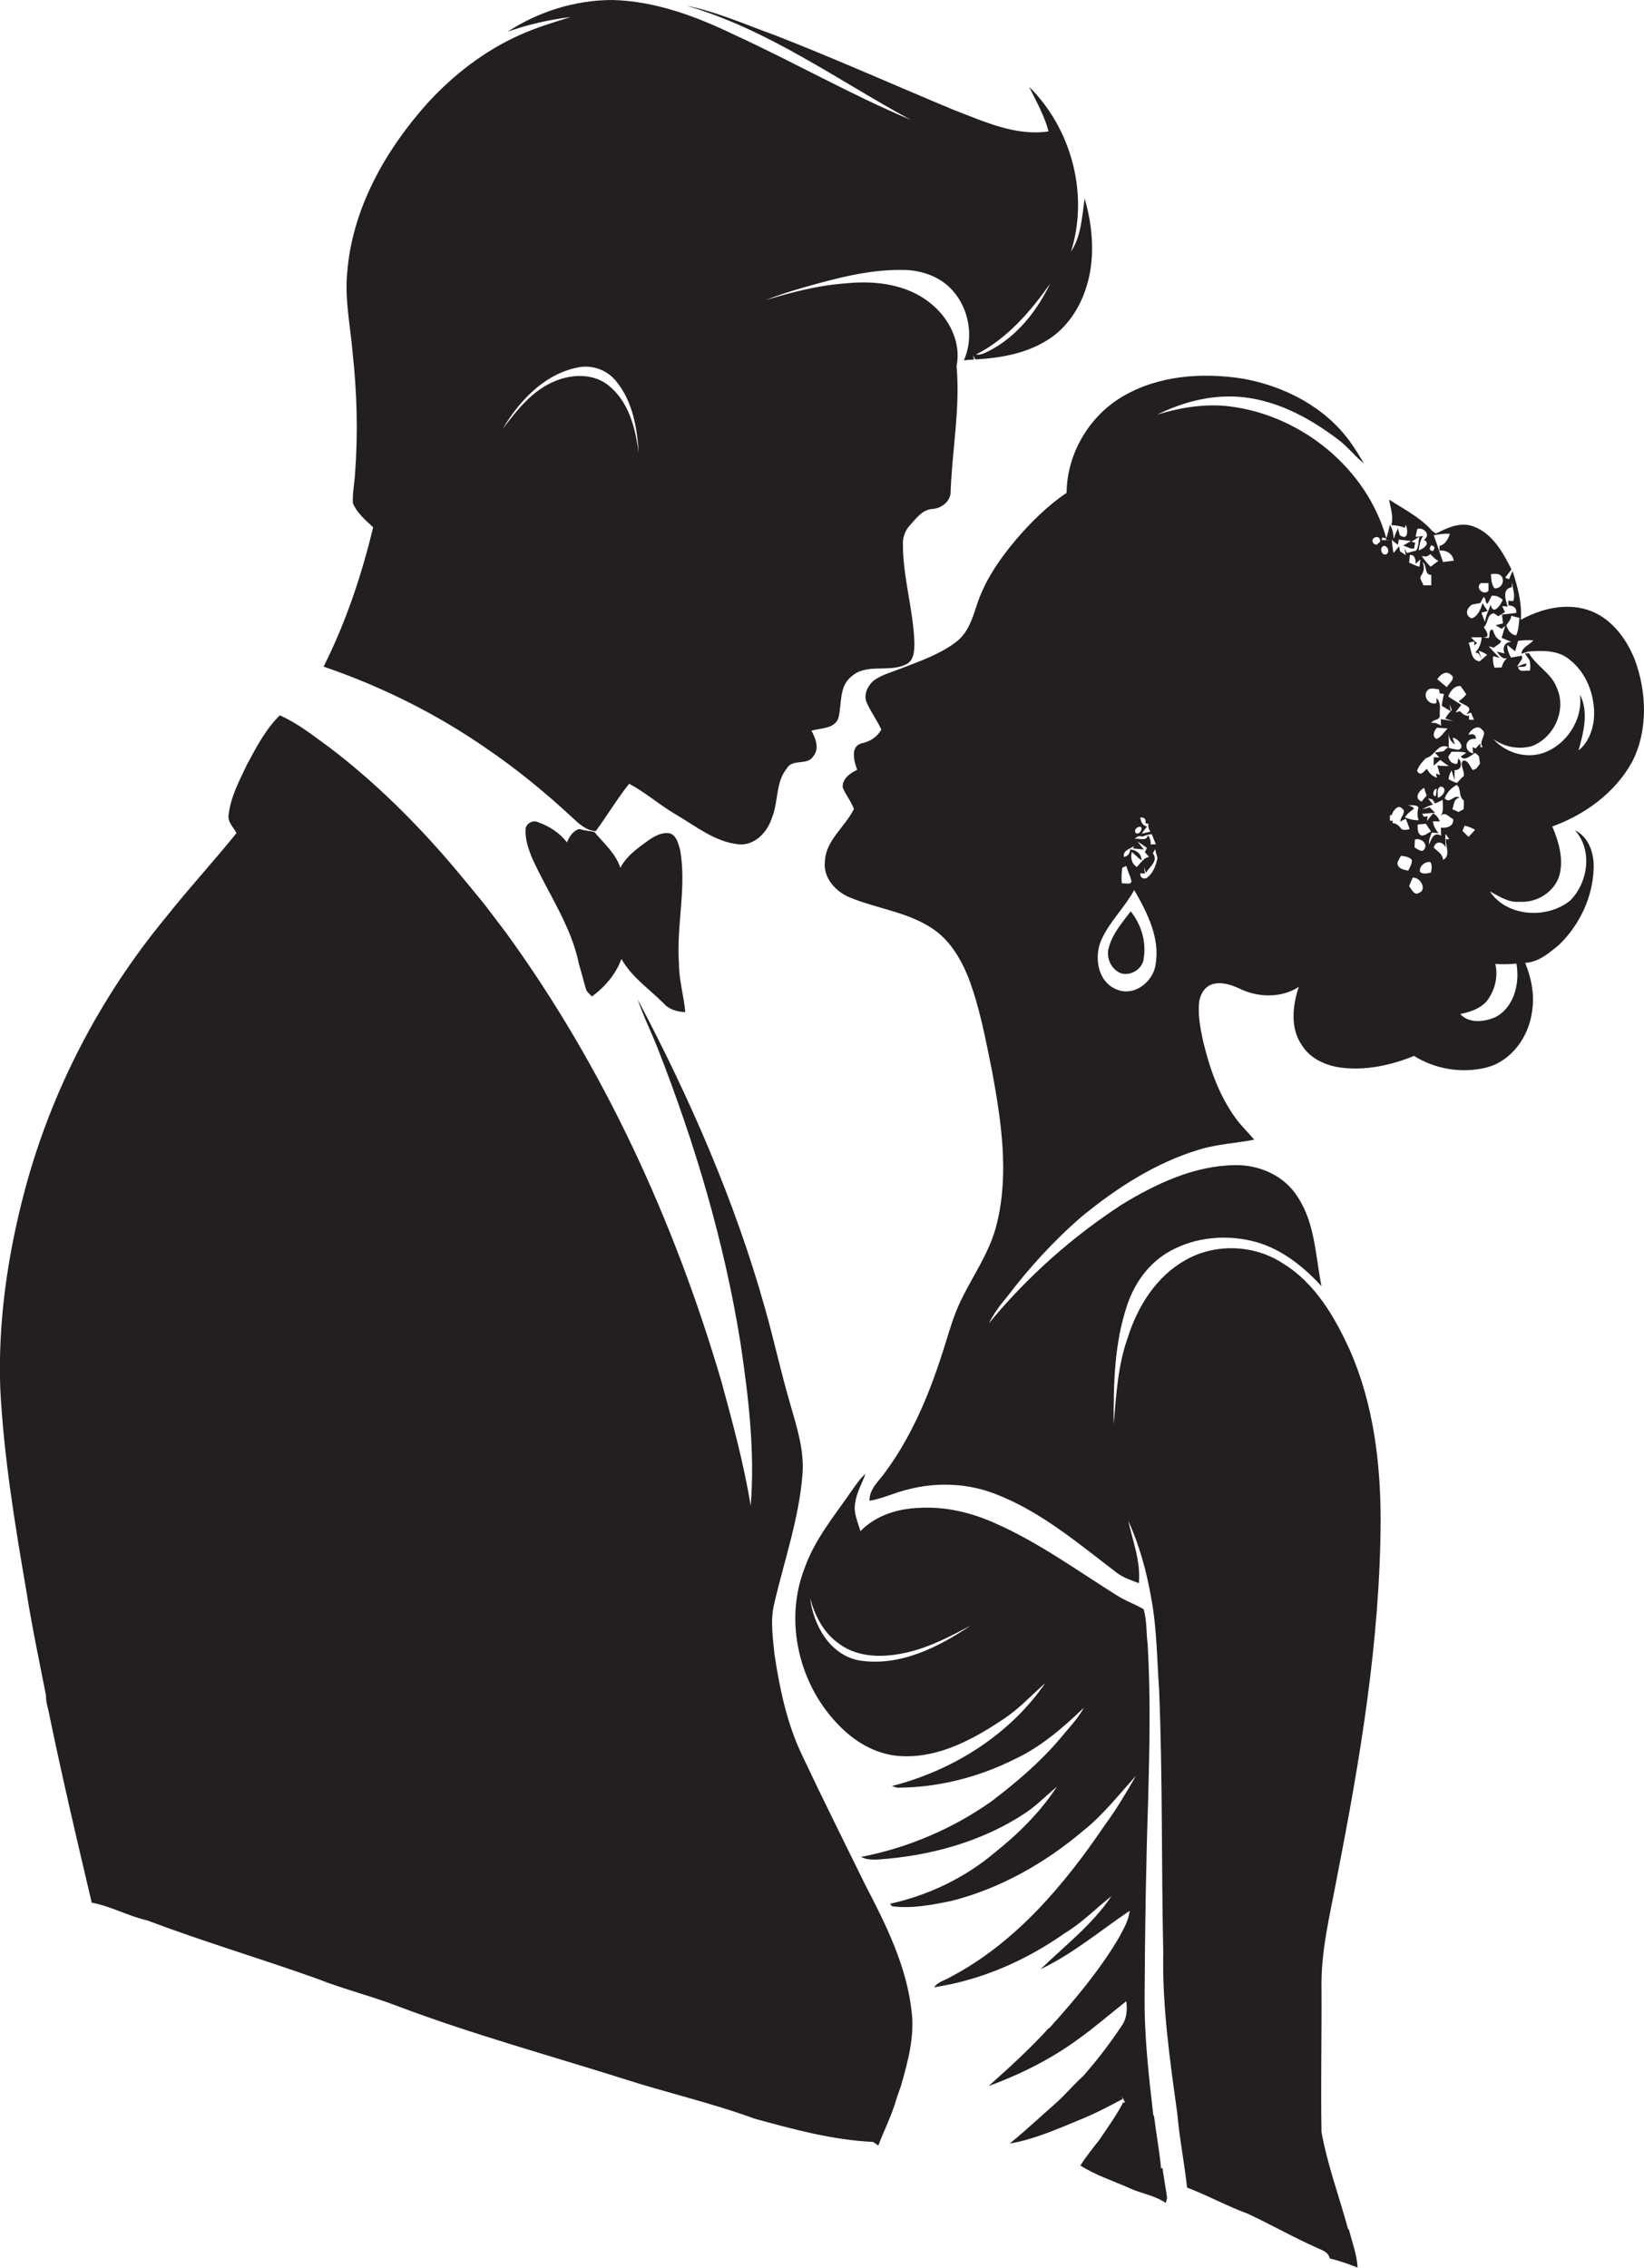 <?xml version="1.0" encoding="utf-8"?>
<!-- Generator: Adobe Illustrator 19.2.0, SVG Export Plug-In . SVG Version: 6.00 Build 0)  -->
<svg version="1.1" id="Layer_1" xmlns="http://www.w3.org/2000/svg" xmlns:xlink="http://www.w3.org/1999/xlink" x="0px" y="0px"
	 viewBox="0 0 600.5 828.4" style="enable-background:new 0 0 600.5 828.4;" xml:space="preserve">
<style type="text/css">
	.st0{fill:#231F20;}
</style>
<g>
	<path class="st0" d="M177.4,273.2c11.2,7.6,21.7,16.2,31.6,25.4c2.5,2.3,5.1,4.8,8.6,5c4.2-5.7,7.8-11.8,12.2-17.3
		c6.1,3.2,11.3,7.9,17.2,11.3c7.2,4.2,14.1,9.9,22.7,10.8c5.9,0.6,10.5-4.3,12.2-9.5c2.5-5.9,1.3-13.1,5.5-18.2
		c2-3.7,7.6-0.9,9.7-4.5c2.3-2.8,0.8-6.5-0.7-9.3c3.4-1,8.3-0.6,9.8-4.5c1.4-5.1,0.1-11.6,4.8-15.3c5.5-4.9,13.5-1.4,19.7-4.3
		c3.2-1.3,3.3-5.1,3.3-8c-0.4-12.1-4.2-23.9-4.2-36c-0.1-2.6,0.9-5.2,2.7-7.1c2.3-2.5,4.5-5.6,8.2-5.8c3-0.2,6-2.4,6.5-5.5
		c0.5-15.6,3.6-31.1,2.2-46.7c1.8-8.7-2.8-17.6-9.5-22.9c-8.5-7-20.3-8.4-30.9-7.3c-10,0.7-19.7,3.2-29.2,6.1
		c4.6-1.9,9.3-3.3,14.1-4.7c11.7-3.3,23.6-6.5,35.9-6.3c6.8,0,13.9,2.5,18.4,7.8c5.9,6.8,7.5,17,3.9,25.2c0.9-0.1,2.8-0.2,3.7-0.3
		l-0.5-1.6c0.3,0.4,0.7,1.2,1,1.6c8.8-0.5,17.8-2,25.5-6.6c7-4,12-11,14.6-18.6c3.8-10.8,2.9-22.8-0.2-33.6c-1,6.5-1.2,13.7-5,19.4
		c6.6-20.9,0.2-44.9-15.3-60.2c2.6,5.3,5.6,10.5,7.1,16.3c-12,1.8-23.5-3.6-34.5-7.8c-21.9-9.1-43.5-18.8-65.6-27.4
		c-10.6-3.8-21-8.5-32.1-10.7c29.7,8.6,55,27.1,81.9,41.7c-22.1-9.3-42.9-21.2-64.7-31.2C254.1,5.9,239.3,0.4,223.7,0
		c-13.5,0-27,4.2-38.3,11.6c7.5-2.7,15.3-4.4,23.1-5.4c-6.4,2-12.8,3.9-18.9,6.7c-12.7,5.7-23.9,14.4-33.3,24.6
		c-15.5,17.3-27.7,38.7-29.5,62.3c-0.9,9.8,1.2,19.4,2,29.1c1.6,14.6,2,29.3,0.9,43.9c-0.2,3.7-1,7.3-0.8,11
		c1.5,3.6,4.6,6.2,7.4,8.8c-4.2,17.5-10,34.8-18.1,50.9C139.2,250.7,159.2,260.6,177.4,273.2z M383.6,103.6
		c-4.8,9.9-12,19.1-21.8,24.3c-1.7,0.8-3.3,1.9-5.3,1.6C367.9,123.7,376.4,113.8,383.6,103.6z M210.7,134.3c5.3-1.3,11.1,0.8,14.4,5
		c6,7.3,7.7,17.2,8.2,26.4c-1.1-9-3.5-18.8-10.9-24.8c-5.4-4.5-13.2-4.3-19.4-1.8c-8.4,3.3-14.1,10.6-19.4,17.6
		C189.6,146.5,198.7,136.8,210.7,134.3z"/>
	<path class="st0" d="M597,240.6c-3.2-7.8-8.9-15.3-17.3-17.9c-8.2-2.5-16.9-0.3-24.2,3.7c0.5-6.1-1.2-12.1-3-17.8
		c-0.5,1-0.9,2-1.3,3l-1.4-0.6c0.8-1,1.5-2,2.3-3c-3.1-6.2-7-13.2-13.9-15.7c-4.8-1.8-9.5,0.5-13.7,2.6c-0.3-0.2-1-0.7-1.4-1
		c-4.3-4.9-10.3-7.9-15.7-11.4c0.5,3.1,1.7,6.2,0.8,9.3c1.7,0.1,3.3,0.3,4.9,1l0.4-1.1c0.8,1.8,1,6-2.2,3.8l-0.7-2.5
		c-0.6,1.3-1.1,2.5-1.5,3.9c-0.2-1.8-0.3-3.7-1.5-5.2c-0.2,1.9-0.9,3.7-1.4,5.5l1.9,0.1c-0.8,0-2.6,0-3.4,0l0.2-1l1.5,0.4
		c-7.1-25.5-30.8-44.8-56.8-48.2c-9-1.2-18.2,0.3-26.8,2.9c9-4.4,18.9-7.1,29-6.5c13.5,0.8,25.9,7.3,36.5,15.3
		c3.7,2.6,6.4,6.3,9.9,9.1c-1.6-2.7-3.2-5.4-5.1-8c-9.2-12.7-24-20.3-39.2-23c-14.8-2.3-30.7-1.2-43.8,6.5
		c-12.3,7.2-20.4,21-20.5,35.2c-6.9,4.7-12.9,10.6-18.3,16.9c-6.2,7.3-11.7,15.3-14.6,24.4c-1.5,4.6-3.1,9.7-7.1,12.9
		c-6.1,4.8-13.6,7.3-20.8,10.1c-3.3,1.3-6.9,2.2-9.8,4.4c-2.1,1.9-3.7,5.2-2.4,8c1.5,3.4,3.8,6.4,5.3,9.8c-1.5,2.7-4.1,4.4-7.1,5
		c-4.4,1.1-2.8,6.7-1.7,9.7c-2.6,1.2-5.4,3.2-5.3,6.4c1.1,2.8,3.1,5.1,4.1,7.9c-3.2,6.6-10.2,11.3-10.6,19.1
		c-0.7,6.1,4,11.2,9.3,13.3c9.8,4,20.7,5.2,29.7,11.1c6.4,4.1,10.5,10.9,13.3,17.8c4.3,11.1,6.4,22.9,8.8,34.6
		c3.3,18.1,6.2,37.1,1.8,55.2c-2.7,12-10.8,21.7-15.2,33c-2,5.2-3.4,10.6-5.2,15.9c-4.8,14.8-11,29.3-20.2,41.9
		c-2.3,3.4-6.1,6.3-6,10.8c4.9-0.8,9.4-3.1,14.3-4.2c10.5-2.7,21.8-2.2,31.9,1.8c16.5,6.4,30.1,18,44,28.6c2.4,1.9,5.4,2.8,8.2,3.9
		c0.7-7.9-2.2-15.3-3.9-22.8c4.1,8.9,6.7,18.5,8.4,28.2c2.1,11.2,2.1,22.6,2.9,33.8c1.3,31.9,0.8,63.8,1.5,95.7
		c-0.4,19.6,2.4,39.2,5.1,58.6c0.8,9.1,2.6,18.2,3.6,27.3l0.3,0.1c7.4,2.8,14.4,6.7,21.8,9.4c8.6,4,16.8,8.7,25.4,12.5
		c1.7,0.8,3.9,1.4,4.5,3.5l0.2,0.4c3.5,0.8,6.8,2,10.1,3.3c-0.3-4.8-2-9.3-3.2-13.9l-0.3-0.2c-3.2-11.8-7.5-23.3-9.7-35.4
		c-0.3-17.4,0.1-34.8,0-52.3c-0.3-13.9,3.2-27.4,5.7-41c8.4-42.8,15.7-86.2,15.9-130c0-21.1-2.6-42.5-11.1-62
		c-5.6-12.4-12.9-25-24.9-32.2c-10.4-6.7-24.5-7.2-35.3-1c-10.6,5.9-17.4,16.8-21,28.1c-3.7,10.3-4.3,21.2-5.2,31.9
		c-0.1-14.7,0.2-29.8,5-43.8c2.5-7.4,7.2-14.2,13.9-18.5c9.2-5.8,20.7-7.2,31.2-4.8c10.3,2.3,18.8,9,25.8,16.6
		c-2.2-10.9-2.3-22.8-8.6-32.4c-4.7-7.8-14-12-23-11.8c-15,0.2-28.9,6.8-41.5,14.5c-18.2,11.9-34.6,26.5-48.4,43.3
		c1.7-3.4,4-6.6,6.5-9.5c8.1-10.7,17.2-20.7,27.4-29.5c12.8-10.5,27-19.7,43-24.5c6.5-2,13.4-2.3,20-3.6c-2.2-2.7-4.8-5.1-6.8-7.9
		c-6.1-8.4-9.5-18.3-11.9-28.3c-1-4.8-2-9.8-1.3-14.7c0.5-2.3,1.8-4.7,4.2-5.7c3.4-1.3,7.1-0.1,10.2,1.3c6.8,3.4,15.4,3.7,21.9-0.5
		c-2.3,6.9-3.2,15.1,1.2,21.4c3.1,4.9,8.8,7.4,14.4,8.1c9,1.1,18.2-0.9,26.5-4.3c7.8,4.9,17.7,6.5,26.6,4.2
		c9.1-2.4,15.3-11.3,16.5-20.3c1-6.1-0.2-12.2-2.5-17.9c4.9-0.2,8.9-3.7,12.5-6.7c7.4-7.2,12.1-17.2,12.5-27.5
		c0.3-5.4-1.6-11.7-6.8-14.2c6.5,7.2,4.8,19-1.7,25.6c-8.4,6.9-23.2,6.1-29.4-3.3c3.4,1.8,6.8,4.2,10.9,3.8
		c6.3,0.4,12.6-3.5,14.5-9.6c1.6-6-0.2-12.3-2.6-17.9c11.9-4.3,22.9-12.3,29.1-23.5C602,267.1,601.6,252.7,597,240.6z M418.4,300.7
		l1.1,0.2c-0.2,1.1,0.1,2,0.7,2.9c-0.8,0.2-2.4,0.5-3.2,0.7c0.5-0.7,1.5-2,2-2.6c-1.7-0.3-2.3-1.8-2.5-3.3
		C418,298.5,418.7,299.2,418.4,300.7z M416.8,302.1c0.7,1-0.8,2.9-1.9,2.2C413.9,303.2,415.6,301.6,416.8,302.1z M417.3,305.6
		c1.1-0.5,2.2-0.8,3.4-0.9c0.5,1.2,1,2.5,1.5,3.7c-0.5,0-1.4,0-1.9,0.1c0.1-1.2-0.2-2.4-1-3.4c-0.6,2.4-3.2,1-4.8,1.3
		C415.3,305.5,416.2,305.2,417.3,305.6z M414.3,309l-0.5,0.9c1.3,0.1,2.7,0.3,4,0.4c-0.6-0.7-1.7-2.2-2.3-2.9
		c1.2,0.7,2.3,1.5,3.4,2.3c-0.2,0.4-0.5,1.2-0.7,1.6c0.4,0.4,1.1,1.3,1.5,1.7c-2.1,0.4-3.1,2.4-4.5,3.7c-1.9-1.3-2.3-3.3-1.8-5.5
		c1.2,1,2.3,2.1,3.5,3.1c0.3-2.3-2.1-4-4.1-4c-0.1,1.6-0.9,2.5-2.3,2.7C410.1,310.6,412.8,310.1,414.3,309z M409.9,317
		c0.4-0.2,1.1-0.5,1.5-0.7c0.5,1.9,1.4,3.6,1.9,5.5c-0.2,1.7-2.4,0.6-3.5,0.9C409.5,320.8,409.7,318.9,409.9,317z M422.1,352.3
		c-0.9,6.5-8.1,12-14.5,9c-6.8-2.9-8-11.9-5.3-18c3-6.7,8.5-11.8,12-18.2C419,333.3,423.8,342.6,422.1,352.3z M418.7,320.8
		c-1.5,0.3-2.2-0.3-2.2-1.8l1.7,0.1c-0.1-0.6-0.2-1.8-0.3-2.5c0.2,0.6,0.5,1.7,0.7,2.3c1.1-2.3,4.7-4.3,2.5-7.2
		c0.2-0.4,0.6-1.1,0.8-1.5c0.2,0.8,0.7,2.4,0.9,3.2C422.2,316.2,421.2,319.1,418.7,320.8z M548.7,210.9c0.9,2-0.7,4.2-2.8,4
		c-1.2-1.5-1.2-3.4-1.3-5.2C546.1,209.6,547.9,209.3,548.7,210.9z M540.9,213c0.7,0,2.1,0,2.8,0c0,0.7,0,2.1,0,2.8
		C542.1,217.7,538.6,214.8,540.9,213z M537.8,220.8c1-0.2,1.9-0.3,2.9-0.5c0.3-0.6,0.9-1.7,1.2-2.2c1,0.4,0.4,2.2,1.5,2.4
		c0.5-1,1-1.9,1.5-2.9c1.5-0.2,2.9,0.5,4,1.5c-0.7,1.7-3.4,6-4.4,1.8c-0.8,2.1-1.8,4.1-2.1,6.3c-0.4-1.1-0.9-2.3-1.3-3.4
		c0.6-0.2,1.7-0.5,2.3-0.6c-0.7-1-1.3-1.9-1.9-2.9c-0.6,2.2-1.6,4.7-3.9,5.6C534.8,224.8,535.7,222,537.8,220.8z M540.1,238.7
		l1.1,2.1c-0.3-0.8-0.8-2.3-1.1-3.1c1.1,0.3,2.1,0.8,3.1,1.5c-0.9,0.8-1.8,1.6-2.8,2.4c-3.4-0.6-2.8-4.4-4-6.8
		c0.5-0.1,1.6-0.4,2.1-0.5v1.4c0.3-0.2,0.8-0.6,1-0.8c-0.8-0.7-1.5-1.3-2.2-2.1c1,0,2.9,0,3.9,0c-0.1,2.1-0.9,4-2.3,5.5L540.1,238.7
		z M541.6,272.9h-0.9l0.1-1.4c-0.5,0.5-1.4,1.4-1.8,1.9l-1.1-0.5c0,0.6,0.1,1.8,0.2,2.3c-3.8-0.8-3-5.9,1-5.3c0-1.8-1.3-1.9-2.7-1.5
		c0.5-1.7,3.4-3.9,4.9-1.9C543.6,268.1,539.8,270.8,541.6,272.9z M538,281.3c-1.1-1.2-1.6-3.6-3.5-3.5c-1.5,1.2,0.5,3.8,0.2,5.6
		c-0.9,0.8-1.7,1.7-2.5,2.6c-1.1-0.3-2.1-0.8-3.1-1.4c0.1-0.7,0.3-1.4,0.5-2l0.6-1.2c0.3,0.9,0.8,2.6,1.1,3.5c0-1.2,0-2.4,0-3.6
		c2.7,0.1,2.9-2.8,1.4-4.3l-0.4,2c-1.9,0.2-2.9-1-3.3-2.6c0.3-0.5,0.9-1.3,1.2-1.8c1.8,0,3.7-0.1,5.4,0.4c-0.5,0.3-1.5,1-2,1.3
		c1.1,2,3.8-0.4,5.2-1.3c0.4,0.3,1.1,0.9,1.4,1.2c0.1,0.7,0.3,2,0.4,2.7c-0.3,0.5-1,1.4-1.3,1.8C539.1,280.8,538.4,281.1,538,281.3z
		 M538.8,303.1c-0.8,0.9-1.6,1.8-2.4,2.6c-0.7-0.7-1.5-1.5-2.2-2.2c0.2-0.5,0.6-1.5,0.8-1.9C536.3,301.9,537.6,302.4,538.8,303.1z
		 M525,279.6c0.3,1.2,0.7,2.3,1,3.5l-1.5-0.5l0.4,1.5c-1.7-0.5-2.9-1.7-3.7-3.3c-1.2,1.1-2.5,3-3.6,0.7c0.7-1.8,1.9-3.3,3.3-4.6
		c3.2-0.6,4.3-5.7,8.1-4l-0.6,0.5l-0.6,0.5l-0.5,0.5c-0.8,0.1-2.4,0.4-3.2,0.5c0.4,0.4,1.2,1.3,1.6,1.8c-0.5,0-1.5-0.1-2-0.1
		c0,0.8,0,2.3-0.1,3.1c0.8-0.7,1.7-1.4,2.5-2.1c1,0.8,2,1.5,3.1,2.2h-1.3C527.2,279.8,525.7,279.7,525,279.6z M525.2,291.4
		c0-1.3-0.5-3.8,1.2-4.1C529,288,526.9,291.1,525.2,291.4z M524.8,288.2c-0.1,0.6-0.2,1.9-0.3,2.5
		C523,291.4,523.4,287.9,524.8,288.2z M514.4,294c1.1,0.4,3.1-0.3,3.7,1c-0.4,1.5-0.5,3.1,0.1,4.6c-1.8,0.1-3.4-0.4-5-1
		c0.6-1.2,1.7-2,2.8-2.8C517.3,294.9,514.9,294.5,514.4,294z M516.8,306.7c2.1-0.8,5,1.5,3.4,3.6c-0.9,1.3-2.5-0.3-3.5-0.7
		C516.7,308.9,516.8,307.4,516.8,306.7z M519.2,305.2c-1.6-0.7-1.3-2.6-1.4-4c0.7-0.1,2.2-0.2,3-0.3c0.6,0.9,1.2,1.8,1.9,2.8
		C521.5,304.3,520.5,305.3,519.2,305.2z M520.2,287.8c0.2,0.7,0.6,2.1,0.9,2.8c-0.5,0.6-1.4,1.6-1.8,2.2
		C516.4,291.7,518.2,288.8,520.2,287.8z M514.7,205.5c0.1-0.7,0.2-2.1,0.3-2.8c1.9-0.1,2.1,1.8,2.1,3.3c0.4-0.4,1.3-1.3,1.7-1.7
		c-0.1,0.7-0.2,2-0.3,2.7C517.1,206.7,515.9,206,514.7,205.5z M519.6,205.3c1.8,1.2,0.5,4.7,3.2,4.7c0,1.3,0,2.5,0,3.8
		c-0.7,0-2.2,0-2.9,0c-0.2-1.1-1.5-2.2-0.9-3.4C520.2,208.8,520.4,207.1,519.6,205.3z M525.6,251.8l0.3,1.5c0.4,0,1.1,0.1,1.5,0.2
		c-0.3,1.4-0.6,2.9-0.8,4.3c0.8,0.5,2.5,1.5,3.3,2l-0.4-2.5c0.3,0.7,0.6,1.4,0.8,2.1c-1,0.9-1.8,2-2.4,3.1c0.8,0.2,2.2,0.7,3,0.9
		c-1.1-0.2-3.4-0.5-4.6-0.7c0,0.6,0,1.8,0.1,2.4c-1.1-0.7-2.3-1.3-3.6-1c0.6-1.4,2.9-0.9,3.1-2.5c-0.2-2.3,0.8-4.8-1.2-6.6v1.8
		c-2.6,1-5.1-2.4-3.4-4.5C522.3,251,524.2,251.7,525.6,251.8z M525,248.1c1-1.6,3.2-3.4,5-1.6c2,1.3-0.9,3.2-1.5,4.5
		C527.3,250.1,526.2,249.1,525,248.1z M530.6,269.5c1.8,0,5,3.7,2,4.4c-1.2-0.2-2.3-0.4-3.4-0.7c0-1.9-0.1-3.7-0.1-5.6
		c0,1.8,0.8,3.3,2.3,4.3L530.6,269.5z M528.8,266.1c-1.4,1.2-2.3,3.3-4.2,3.8c-1.6-1-0.8-3,0.3-4.1
		C526.2,265.9,527.5,266,528.8,266.1z M535.6,253.6c-0.8,1-1.7,1.9-2.8,2.5c1.3,1.5,6,1.8,2.8,4.8l1.7-0.6c0.4,0.9,0.7,1.8,1.1,2.6
		c-0.4,0-1.3,0-1.8,0v-1.5c-1.4,0.3-2.4-0.7-3.3-1.6c-0.4,0.1-1.3,0.3-1.7,0.5c0.7-0.9,1.4-1.9,2.2-2.8c-1.6-1.1-3.3-2-4.8-3.1
		c0.7-1.9,2.2-4,4.5-3.8C534.2,251.6,534.9,252.6,535.6,253.6z M529.6,195c-0.7,1.9-1.6,3.9-3.8,4.4v1.7c2.5-0.2,4.8,1.1,5.2,3.7
		c-1.3,0.2-2.6,0.3-3.9,0.5c-1.2-3.3-2.2-6.6-3.4-9.8C525.7,195.2,527.6,194.8,529.6,195z M522.8,199.2c1.3,0.3,1.5,1,0.6,2.1
		C522.1,201.1,521.9,200.4,522.8,199.2z M522.5,202.4c0.8,1,1.8,1.9,2.9,2.5c-1,0.7-1.9,1.4-2.8,2.1c-1.3-1.1-2.3-2.5-3.3-3.9
		l1.7,0.2C521.4,203.1,522.2,202.7,522.5,202.4z M517.7,193.2c2.4-0.7,5.1,2.2,2.4,4c2.7,1.2-0.4,3.5-1.9,3.8
		c0.3-1.8,0.5-3.6,1.6-5.2c-0.7,0.1-2,0.2-2.7,0.3C517.2,195.4,517.5,194,517.7,193.2z M510.6,199c0.1-0.5,0.3-1.4,0.3-1.9
		c1.1,0.1,3.4,0.4,4.5,0.5c-0.7,0.4-2.2,1.3-2.9,1.7c1.3,0.3,2.6,1.3,4,1.1c0.1-0.5,0.3-1.6,0.4-2.2l-1.4-0.3c0.8-0.5,2.3-1.4,3-1.9
		c-0.5,1.6-0.2,3.7-1.2,5.1c-1.1,0.3-2.3,0.6-3.4,0.9c-0.2-0.4-0.7-1.3-0.9-1.7l0.5,2.5l-2.1-1.4c-0.1-0.5-0.3-1.4-0.3-1.9
		c-0.7,0.8-1.4,1.7-2.1,2.5c-0.3-1.6-0.5-3.3-0.6-4.9C508.9,197.8,510.1,198.6,510.6,199z M504.1,197.9c-0.3,0.3-1,0.8-1.3,1.1
		l-0.9-0.3C499.7,196.5,504.4,194.7,504.1,197.9z M506.6,202.3c-1.5,1.1-2.8-1.5-1.7-2.6C506.3,198.5,507.9,201.3,506.6,202.3z
		 M508.7,299.8h-1c0-0.5,0-1.5,0-2l0.7-0.1c0.3-1.4,2.2-4,3.7-2.4c1.9,1.3-0.7,3.1-0.6,4.8c0.5-0.3,1.5-0.8,2-1
		c0.5,1.2,1,2.5,1.4,3.8c-1,0.2-2,0.4-2.9,0c-0.9-1.1-1.8-2.2-3.3-2.2V299.8z M510.5,314.9c0.3-0.6,0.9-1.7,1.2-2.3
		c1.4,0.2,3,0.3,4,1.5c0.1,1.4-0.7,2.7-1.3,3.9C512.8,317.8,510.1,317.2,510.5,314.9z M518.2,326.2c-1.6,1-2.6-1.4-3.5-2.5
		c0.4-1,0.8-2,1.3-3.1C518.7,320.2,521.5,325.1,518.2,326.2z M522.7,318.7c-1.3,0.3-2.8,0.8-4-0.2c-0.5-2,1.9-4,3.8-3.6
		C523.2,316.1,522.9,317.5,522.7,318.7z M527.1,314.1c-0.1-2.1-2-3.1-3.4-4.5c0.6-2.5,3.4-2.4,4.4,0.1c-0.2-1.7-0.2-3.4-0.1-5.1
		c0.2,0.2,0.5,0.7,0.7,1c0.2,0.2,0.5,0.6,0.6,0.9l-1.2,0.1C528.1,309.2,529.9,312.7,527.1,314.1z M526.3,302.3c0,0.8,0.1,2.3,0.1,3
		c-2.6-1.7-3.6,1.2-4.4,3.2c-0.2-1.6,0.4-3,1-4.4c0.6,0.1,1.9,0.2,2.5,0.2c-1.2-1.2-1.9-2.7-2.1-4.3c0.6,0,1.8,0,2.5,0.1
		c-0.4-1.3-1.2-2.3-2.4-3c-0.8,0.9-1.6,1.9-2.3,2.8l0.3-1.7l-1.4,0.1c-0.2-0.3-0.5-0.8-0.7-1c1.6-0.2,3.2-0.3,4.8-0.4
		c-0.5-0.5-1.5-1.5-2-2c-0.9,0.3-1.8,0.5-2.7,0.7c1.2-0.7,2.5-1.3,3.9-1.7l-1.8-2.3l1.6,0.4l1,1.5c0.7-0.3,2.1-1,2.8-1.3
		c-0.1,1.9,0.5,4-0.7,5.7c1.8-1.5,3,0.7,4.5,1.3C531.1,301.8,528.5,302.6,526.3,302.3z M530.5,295.6c0.6-1.5,0.4-3.8,2.6-4.2
		c-1.9-1.5-3.5,2.5-5.4,0.2c0.8-2.2,2.4-3.8,4.4-4.9c1.8,1.5,0.5,4.2,2.6,5.7c0,1.1,0,2.1-0.1,3.2c-0.5,0.3-1.4,0.8-1.9,1
		C532.1,296.3,531,295.8,530.5,295.6z M546.2,352.1c2.6,0.2,5.2,0.1,7.7-0.1c1.3,7.1-0.8,15.9-7.6,19.5c-4,1.8-9.7,2.5-12.9-1.1
		c3.4-0.7,6.9-1.8,9.4-4.4C546,362.2,547.3,356.8,546.2,352.1z M543.8,236.1c0.5,0.1,1.4,0.3,1.9,0.5c0.8-0.9,2.4-1.3,2.6-2.5
		c-1.8-0.8-2.5-2.3-3-4.1c-1.9-0.1-0.8,2.2-1.6,3.1c-0.5-0.1-1.7-0.2-2.2-0.3c3.3,0.3,1.3-2.5,0.5-3.7c1.7-1.5,1-4.6,3.6-5.1
		c0.4,0.3,1.3,0.8,1.7,1.1c0.6-0.4,1.8-1.1,2.4-1.5c-0.2-0.5-0.7-1.6-1-2.2c0.5,0,1.5,0.1,2,0.2c-0.7-2.4-2.2-6.5,1.5-7.1
		c0-0.4,0-1.3,0.1-1.7c0.2,2.2,1.3,4.6,0.4,6.8l-1.8-0.2l0.1,1.7c1.7,0.2,3.1,0.8,2.8,2.8c-1.7,0.2-3.5,0.4-5.2,0.6
		c0.1,0.8,0.3,2.4,0.4,3.2c-0.7,0.2-2,0.5-2.7,0.7c0.7,0.4,1.4,0.8,2.2,1.3c0.3-0.3,1-0.8,1.3-1.1c-0.3,1.1-1,3.3-1.3,4.4
		c1.2,0.5,2.4,1,3.6,1.5c-2.4-0.1-3.5,2.1-2.5,4.2l-2.9-0.7c1,1.2,2,3,3.9,2.4c-1.2,0.8-1.7,2.1-2.1,3.4c-0.6,0-1.9,0.1-2.6,0.1
		c-0.5-1.4-0.7-2.8-0.5-4.2l2.4,0.6C546.3,238.9,545,237.5,543.8,236.1z M555,225.7c-0.2,2.2-0.3,4.4-1.2,6.4c-2-0.3-3-1.9-3.6-3.7
		c0.7-1.1,1.8-2.1,1.8-3.5C552.8,225.2,554.3,225.5,555,225.7z M576.6,274.1c1.8-6.6,3.8-13.9,0.5-20.4c1.2,9.1-4.9,18.5-13.6,21.4
		c-6.3,2.1-13.6-0.2-18-5.1c4.1,2.9,9.3,3.9,14.2,2.5c8.2-3.3,12.7-13.5,8.8-21.6c-2-5.1-7.4-7.7-10-12.3l-1.5,0.1
		c0.4,0.6,1.3,1.9,1.7,2.5c0.3,1.3,0.4,2.5,0.1,3.8c-1.5-0.3-3.8,0.9-4.3-1.3c0.8-0.3,3.4,0.3,3-1.3c-1.2,0.1-2.3,0.8-3.4,1.1
		c0.5-0.7,1.4-2.2,1.9-2.9l-0.1-1.1c-1.3,0.2-2.6,0.5-4,0.7c-0.7-1.4-1.5-2.9-1.3-4.6c0.7,0.6,2.1,1.7,2.8,2.3
		c0.4-1.3,0.8-2.5,1.1-3.8c1.8-0.3,3.7-0.3,5.6-0.2c-1.4,1.7-4.1,2.4-4.4,4.9c0.7-0.2,2-0.6,2.6-0.8c5.1-0.4,11-0.6,15.2,3.1
		c5.9,4.7,8.8,12.3,8.8,19.7C582.2,265.6,580.6,270.9,576.6,274.1z"/>
	<path class="st0" d="M316,688.4c-7.7-15.7-15.5-31.3-22.9-47c-5.6-11.6-8.3-24.4-10.2-37.1c-0.6-6.1-1.6-12.4-0.1-18.5
		c3.6-15.6,9-30.9,10.3-47c0.8-9-2.1-17.6-4.5-26.1c-3.4-11.6-5.9-23.3-9.2-34.9c-11-39.2-27.5-76.8-46.5-112.8
		c2.1,6.2,5,12,7.4,18.1c13.6,34.7,24.3,70.7,30.2,107.6c2.9,19.6,5.3,39.5,3.7,59.3c-2.5-15.3-6.6-30.4-10.7-45.4
		c-17.1-58.3-42.8-114.5-78.6-163.8c-2.5-3.3-5-6.6-7.5-9.9c-4-5-8.1-9.9-12.2-14.8c-13.5-15.8-28.3-30.5-44.9-43.1
		c-5.8-4.2-11.5-8.8-18.1-11.7c-5.2,5.1-8.6,11.7-12,18c-2.8,5.9-6,11.9-6.7,18.4c-0.4,2.6,1.8,4.5,2.9,6.6
		c-8.5,10.5-17.6,20.4-26,31c-23.9,29-41.6,63-51.3,99.3c-6.3,23.7-9.9,48.2-9,72.8c1.3,24.7,5.3,49.2,9.5,73.6
		c2,12.8,4.7,25.6,7.2,38.3c-0.1,2.7,1,5.3,1.4,8c4.7,22.7,10,45.2,15.3,67.7c7,1.3,13.3,4.9,20.3,6.5c20.4,7.7,41.3,13.9,61.8,21.2
		c9.8,3.9,20.1,6.4,29.9,10.2c26.8,10.1,54.5,17.7,81.8,26.3c16,5.2,32.5,8.9,48.3,14.7c14.2,3.9,28.5,7.8,43.3,8.5
		c0.5,0.3,1.4,1,1.9,1.3c1.9-4.9,4.2-9.6,5.9-14.6c0.7-2.4,1.5-4.8,2.4-7.2c2.5-8.8,5-17.8,3.9-27C331.2,718.2,323.6,703,316,688.4z
		"/>
	<path class="st0" d="M248.4,310.3c-0.7-2.2-1.3-5.2-3.8-5.9c-2.8-0.5-5.5,1-7.8,2.6c-3.9,2.8-8,5.7-10.2,10
		c-1.7-5.3-6.1-9-9.5-13.1c-1.8-0.4-3.7-0.5-5.5-1.1c-2.3,0.7-3.6,2.7-4.5,4.9c-2.6-3.4-6.4-5.9-10.4-7.3c-1.8-1-4.4,0.2-4.7,2.3
		c-0.3,3.7,1,7.4,2.4,10.8c5.8,12.9,14.3,24.7,17.1,38.8c1,3.2,1.7,6.4,2.7,9.5c0.6,0.8,1.3,1.5,2,2.2c3.7-2.7,7-6.2,9.2-10.2
		c0.6-1.1,1.1-2.3,1.6-3.5c3.7,6.6,10.1,10.9,15.4,16.2c2,2.3,5,3.1,7.9,3.2c-0.5-5.9-2.3-11.7-2.3-17.7
		C247,337.9,250.9,324.1,248.4,310.3z"/>
	<path class="st0" d="M405.1,345.8c-1.3,3.8,0.7,8.5,4.6,9.8c3.7,0.9,7.9-1.9,8.1-5.8c0.9-6-1-12.2-4.8-16.9
		C409.9,337,406.5,340.9,405.1,345.8z"/>
	<path class="st0" d="M424.1,792.1c-0.6-6.5-1.8-12.9-2.6-19.3l-0.2,0.1c-1.7-14.7-3.4-29.4-3.2-44.2c0.1-24,0.5-48,1.3-72
		c0.5-18.7,0.9-37.4-0.2-56.1c-0.6-4.3-0.2-8.7-1.5-12.8c-3.2-1.9-6.8-3.1-10-5.2c-14.5-9.1-28.4-19.2-44-26.1
		c-8.8-4-18.4-6.3-28.1-5.7c-7.8,0.3-15.8,2.8-21.3,8.5c-1-3.4-2.7-6.9-1.9-10.5c0.5-3.7,2.5-6.9,3.7-10.4c-1.8,1.5-3.1,3.5-4.5,5.4
		c-6.4,9.4-13.9,18.2-17.7,29c-7.7,19.6-1.9,43.2,13,57.9c6,6.1,14.1,10.6,22.9,10.8c13.6,0.5,26.1-6.4,37.1-13.8
		c5.5-3.7,10-8.6,14.9-12.9c-13.1,19-33.8,31.9-56,37.6c0.5,0.2,1.5,0.5,1.9,0.6c14.9,0,29.7-3.8,42.9-10.4
		c9.6-4.5,17.7-11.5,25.3-18.8c-2.3,4.2-5.7,7.6-8.7,11.3c-7.4,8.7-16.1,16.1-25.2,23c-14.2,10-30.5,16.9-47.5,20.2
		c3.2,1.6,6.9,0.8,10.3,0.6c17.4-1.7,34.8-6.8,49.5-16.5c4.3-2.8,7.8-6.5,11.7-9.7c-6,9.2-14,17.1-22.5,23.9
		c-11,9.3-24.3,15.7-38.4,18.8l0.7,0.9c7.2,1,14.6-0.5,21.6-1.9c17.8-4.5,34.3-13.8,48.3-25.7c7.3-5.8,13-13.2,19.2-20
		c-3.5,6.1-7.1,12.2-11.3,17.9c-14.9,22-32.7,43.1-56.5,55.6c-2,1.2-4.5,1.7-5.9,3.7c17.3-2.6,33.6-9.8,47.8-19.8
		c6.3-3.8,11.3-9,17-13.5c-7,10.4-17,18.1-25.9,26.7c11.8-5.6,21.8-14.1,32.5-21.3c-0.3,3.6-2.3,6.7-3.9,9.8
		c-7.1,12-16.1,22.7-25.4,33h-0.2c-6.8,7.5-14.4,14.4-22,21.2c11.4-4.2,22.5-9.7,32.4-16.9c6.2-4.4,11.9-9.4,17.9-14.1
		c0.4,3.1,0.2,6.4-1.7,9c-4.3,6.5-9,12.6-14.1,18.4c-3.5,3.1-6.5,6.8-10,9.9c-5.6,4.9-11,10-16.8,14.7c8.8-1.5,17.2-5.2,25.4-8.6
		c5.5-2.2,10.7-4.9,15.9-7.7l-0.4-1.1c0.3,0.6,1,1.8,1.3,2.5l-0.7-0.2c-2.5,4.8-5.7,9.2-8.7,13.7c-2.4,3-4.8,6.1-7,9.4
		c5.6,3.6,12,5.6,18,8.3c4.3,2,9.2,2.6,13.2,5.4c0.1-0.4,0.4-1.3,0.5-1.8c-0.5-3.7-1.2-7.4-1.7-11L424.1,792.1z M313.7,606.5
		c-10.6-2.1-16.5-12.7-17.8-22.7c1.8,6.5,5,12.8,10.7,16.7c7.2,5.3,16.8,5,25.1,3c8.1-1.9,15.5-5.8,22.8-9.7
		C342.6,601.8,328.5,608.9,313.7,606.5z"/>
</g>
</svg>
